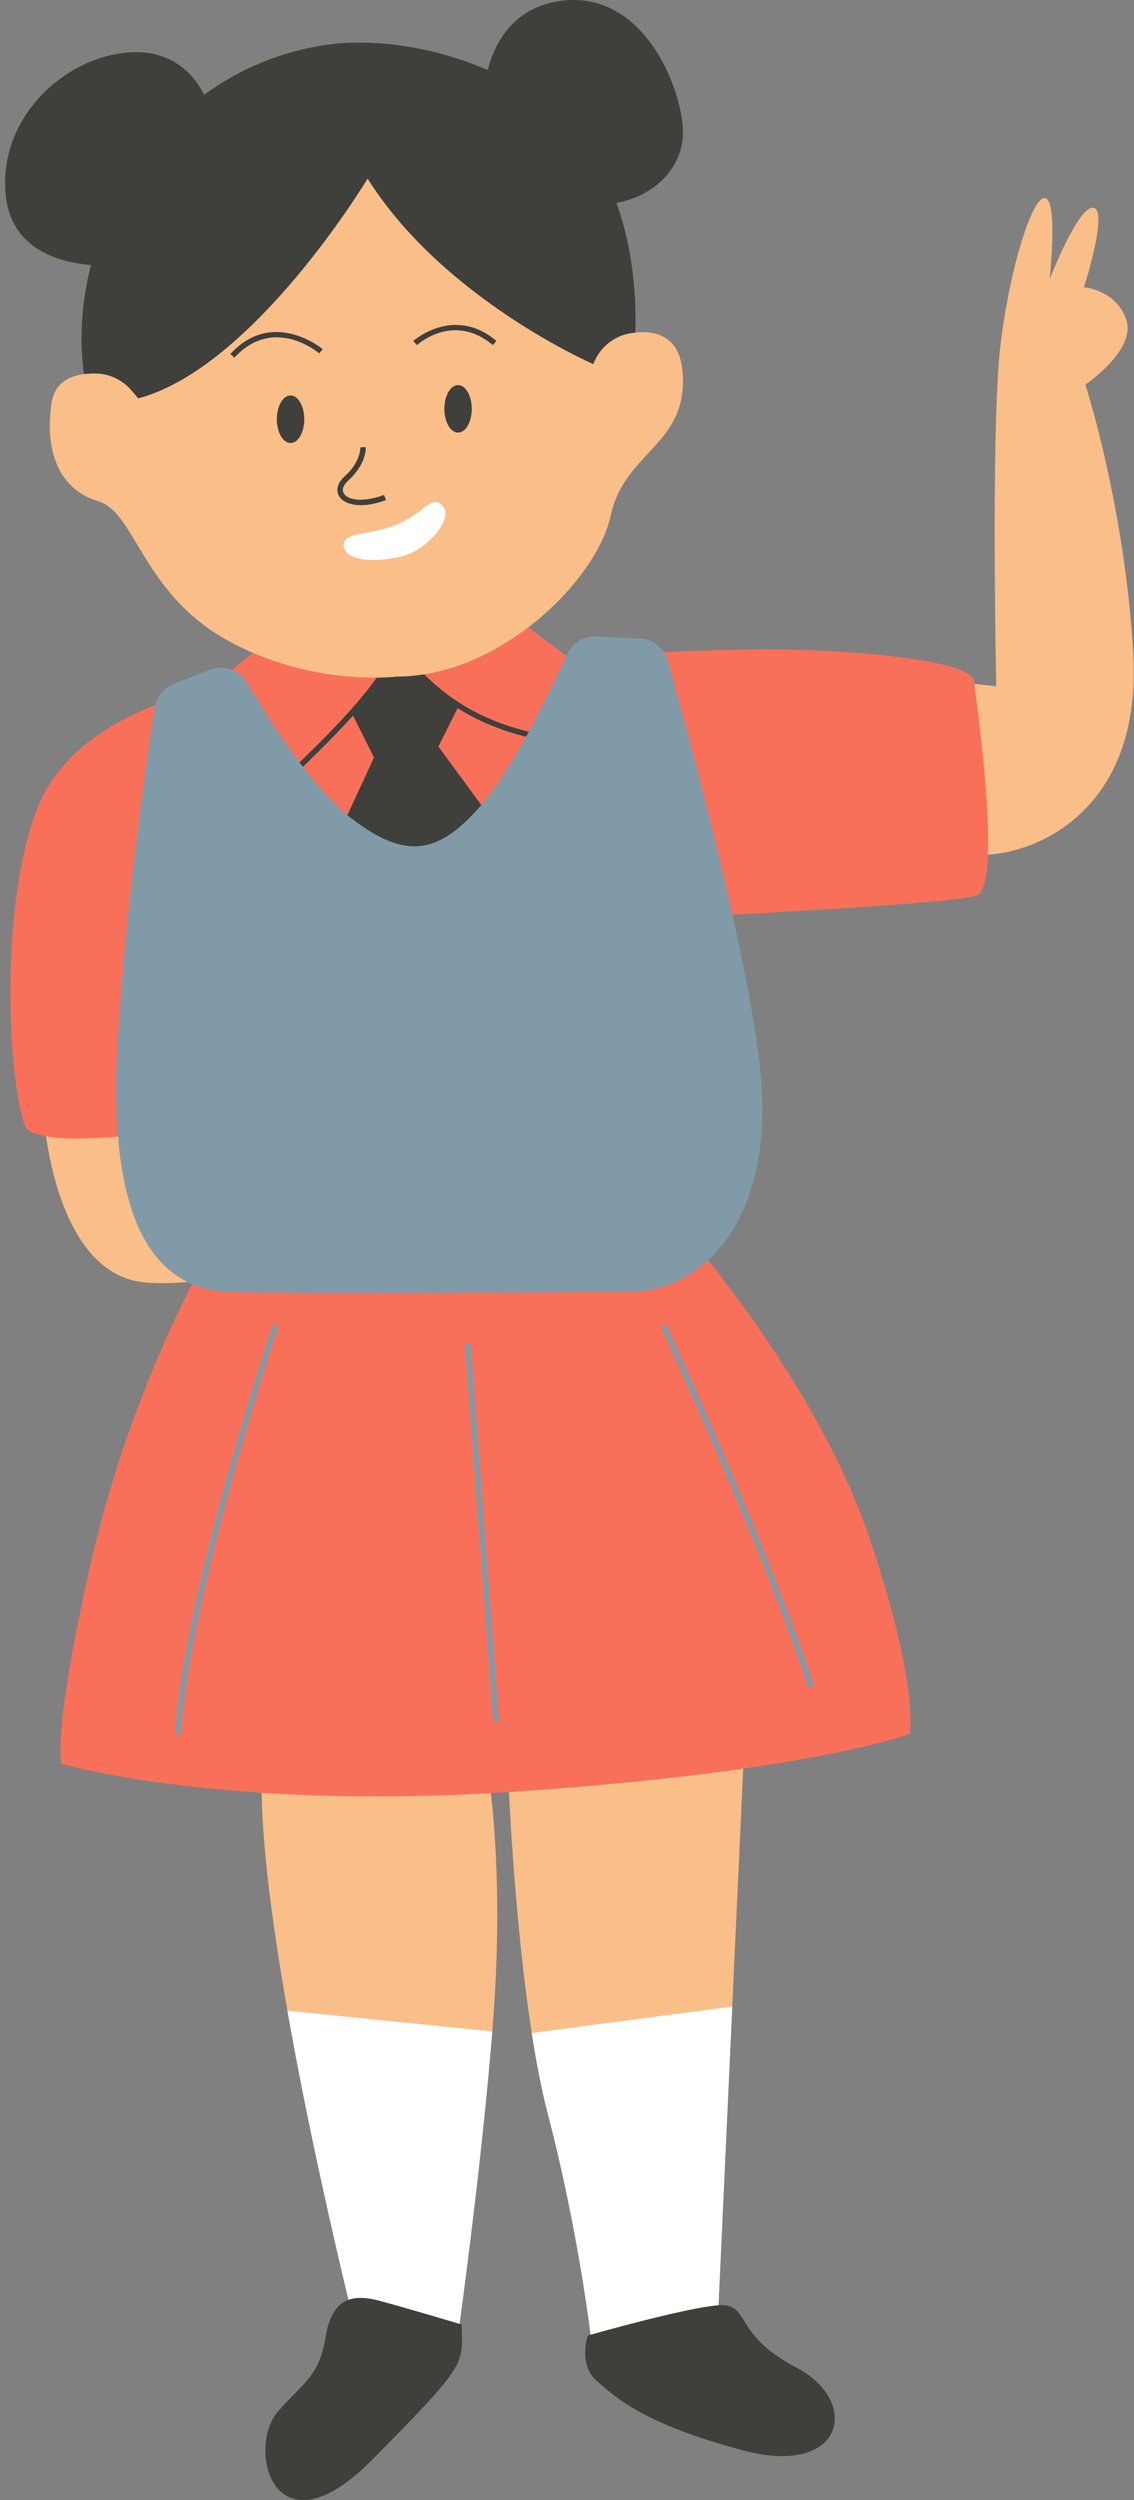 <?xml version="1.0" encoding="UTF-8" standalone="no"?><svg xmlns="http://www.w3.org/2000/svg" xmlns:xlink="http://www.w3.org/1999/xlink" fill="#000000" height="491.3" preserveAspectRatio="xMidYMid meet" version="1" viewBox="-1.0 0.0 222.9 491.3" width="222.9" zoomAndPan="magnify"><rect x="-1.0" y="0.0" width="222.9" height="491.3" fill="#808080" stroke="none"/><defs><clipPath id="a"><path d="M 7 35 L 221.859 35 L 221.859 462 L 7 462 Z M 7 35"/></clipPath><clipPath id="b"><path d="M 0 0 L 164 0 L 164 491.301 L 0 491.301 Z M 0 0"/></clipPath></defs><g><g clip-path="url(#a)" id="change1_1"><path d="M 50.434 352.281 C 50.926 387.359 69.82 461.363 69.82 461.363 L 88.68 461.363 C 88.68 461.363 93.797 425.262 95.953 396.707 C 97.637 374.363 96.191 358.289 95.48 352.352 C 77.824 353.336 62.75 353.078 50.434 352.281 Z M 101.34 351.984 C 100.562 352.039 99.809 352.082 99.043 352.133 C 99.527 362.031 101.492 395.531 106.727 415.562 C 112.926 439.27 115.348 460.824 115.348 460.824 L 139.863 460.824 L 145.086 347.539 C 134 349.125 119.645 350.715 101.34 351.984 Z M 7.59 219.172 C 7.59 219.172 9.477 250.691 27.793 252.039 C 46.113 253.387 75.746 242.07 75.746 242.07 L 57.969 211.359 Z M 192.668 167.984 C 204.52 167.445 223.379 157.746 221.762 128.652 C 220.145 99.559 212.332 75.582 212.332 75.582 C 212.332 75.582 222.301 68.848 220.414 62.922 C 218.527 56.992 212.062 56.453 212.062 56.453 C 212.062 56.453 216.914 41.367 213.949 40.828 C 210.984 40.289 205.328 54.84 205.328 54.84 C 205.328 54.84 206.945 39.754 204.52 38.941 C 202.098 38.137 197.516 52.145 195.629 68.039 C 193.746 83.934 194.82 134.852 194.82 134.852 L 187.277 134.039 C 187.277 134.039 180.812 168.523 192.668 167.984 Z M 43.598 125.781 C 26.895 116.441 25.641 100.637 18.277 98.48 C 10.91 96.324 7.688 89.051 9.117 79.266 C 9.859 74.164 14.434 73.273 18.051 73.398 C 20.695 73.492 23.168 74.738 24.883 76.754 L 26.176 78.277 C 48.988 72.172 71.258 35.082 71.258 35.082 C 86.164 58.789 115.617 71.539 115.617 71.539 C 116.82 68.336 119.637 65.992 123.02 65.461 C 127.422 64.773 132.801 65.621 133.219 73.695 C 133.938 87.523 121.727 88.781 119.031 101.355 C 116.336 113.926 97.301 132.965 77.004 132.965 C 77.004 132.965 60.301 135.117 43.598 125.781" fill="#fabe88"/></g><g id="change2_1"><path d="M 39.379 247.461 C 39.379 247.461 24.832 272.512 17.02 306.457 C 9.207 340.402 11.09 346.598 11.09 346.598 C 11.09 346.598 43.148 356.027 101.34 351.984 C 159.531 347.945 177.852 340.672 177.852 340.672 C 177.852 340.672 179.734 331.242 169.77 301.879 C 159.801 272.512 135.555 244.496 135.555 244.496 Z M 190.781 176.066 C 185.125 177.684 136.094 180.109 136.094 180.109 L 28.332 222.676 C 28.332 222.676 5.434 225.906 3.816 221.059 C 0.469 211.016 -1.031 178.223 6.242 159.098 C 13.516 139.969 39.648 135.656 39.648 135.656 L 48.746 128.309 C 63.566 134.691 77.004 132.965 77.004 132.965 C 86.391 132.965 95.504 128.887 102.859 123.266 L 111.039 129.461 C 111.039 129.461 141.75 126.496 164.918 128.113 C 188.086 129.73 190.512 132.695 190.512 134.039 C 190.512 135.391 196.438 174.453 190.781 176.066" fill="#f9705a"/></g><g clip-path="url(#b)" id="change3_1"><path d="M 71.258 35.082 C 86.164 58.789 115.617 71.539 115.617 71.539 C 116.82 68.336 119.637 65.992 123.02 65.461 C 123.305 65.418 123.594 65.379 123.883 65.352 C 124.078 58.789 123.562 49.223 120.172 39.871 C 128.004 38.477 133.664 32.453 133.219 25.203 C 132.68 16.402 125.316 -1.195 110.23 0.059 C 99.703 0.938 96.086 8.98 94.863 13.766 C 83.941 8.988 71.773 7.496 62.816 8.859 C 53.766 10.238 45.82 13.73 39.133 18.621 C 37.406 15.188 33.227 9.676 24.383 10.297 C 11.629 11.195 -1.48 23.23 0.137 38.492 C 1.273 49.246 11.141 51.621 16.879 52.086 C 15.766 56.441 15.137 60.871 15.043 65.254 C 14.977 68.297 15.156 71.035 15.512 73.512 C 16.371 73.398 17.234 73.371 18.051 73.398 C 20.695 73.492 23.168 74.738 24.883 76.754 L 26.176 78.277 C 48.988 72.172 71.258 35.082 71.258 35.082 Z M 77.004 132.965 C 77.004 132.965 75.531 133.152 73.035 133.176 C 67.191 141.547 53.801 153.625 53.656 153.758 L 54.375 154.559 C 54.824 154.152 62.223 147.48 68.391 140.613 L 72.516 148.859 L 64.164 166.906 L 102.957 170.949 L 85.176 146.703 L 88.945 139.164 C 93.777 142.219 100.645 145.121 110.711 146.25 L 110.828 145.18 C 94.387 143.332 86.66 136.672 82.379 132.523 C 80.605 132.809 78.809 132.965 77.004 132.965 Z M 73.594 452.113 C 68.203 450.676 64.254 451.574 62.996 459.297 C 61.738 467.02 58.512 468.297 53.656 473.844 C 47.371 481.027 52.758 502.938 72.156 483.363 C 91.551 463.785 89.758 464.684 89.758 456.781 C 89.758 456.781 78.98 453.551 73.594 452.113 Z M 155.488 465.223 C 142.738 458.578 146.688 452.473 140.047 453.012 C 133.398 453.551 114.539 458.938 114.539 458.938 C 114.539 458.938 112.566 464.684 116.336 467.918 C 120.109 471.148 125.496 476.359 145.254 481.566 C 165.008 486.773 168.242 471.867 155.488 465.223 Z M 66.766 93.59 C 65.352 94.855 64.938 96.328 65.664 97.523 C 66.273 98.531 67.75 99.273 69.93 99.273 C 71.305 99.273 72.965 98.977 74.859 98.266 L 74.48 97.258 C 70.352 98.809 67.383 98.281 66.586 96.965 C 66.145 96.238 66.473 95.301 67.484 94.395 C 71.051 91.203 70.906 87.988 70.898 87.852 L 69.82 87.914 C 69.828 88.027 69.922 90.766 66.766 93.59 Z M 61.75 69.438 L 62.445 68.613 C 62.348 68.531 52.613 60.484 44.281 69.559 L 45.074 70.289 C 52.707 61.98 61.387 69.129 61.75 69.438 Z M 96.57 66.996 C 88.223 59.949 80.312 66.938 80.234 67.012 L 80.957 67.809 C 81.254 67.543 88.242 61.375 95.875 67.82 Z M 53.418 82.387 C 53.418 84.965 54.625 87.055 56.113 87.055 C 57.598 87.055 58.805 84.965 58.805 82.387 C 58.805 79.805 57.598 77.715 56.113 77.715 C 54.625 77.715 53.418 79.805 53.418 82.387 Z M 89.039 75.672 C 90.527 75.672 91.73 77.762 91.73 80.34 C 91.73 82.922 90.527 85.012 89.039 85.012 C 87.551 85.012 86.344 82.922 86.344 80.34 C 86.344 77.762 87.551 75.672 89.039 75.672" fill="#3f3f3c"/></g><g id="change4_1"><path d="M 73.594 452.113 C 78.344 453.379 87.277 456.043 89.328 456.652 C 90.719 446.359 94.012 420.996 95.758 399.191 L 55.496 395.117 C 59.383 417.184 64.551 439.66 67.5 451.93 C 69.195 451.309 71.258 451.488 73.594 452.113 Z M 140.047 453.012 C 140.105 453.008 140.164 453.008 140.227 453.004 L 142.93 394.297 L 103.527 399.508 C 104.426 405.289 105.484 410.809 106.727 415.562 C 111.793 434.945 114.34 452.879 115.098 458.781 C 118.246 457.895 134.07 453.496 140.047 453.012 Z M 76.824 103.148 C 82.949 100.617 83.648 97.043 85.984 99.379 C 88.32 101.715 83.109 108 78.262 109.258 C 73.414 110.516 67.125 110.516 66.586 107.461 C 66.047 104.406 71.617 105.305 76.824 103.148" fill="#ffffff"/></g><g id="change5_1"><path d="M 90.418 264.105 L 95.992 338.422 L 97.07 338.344 L 91.496 264.027 Z M 33.441 340.824 L 34.52 340.895 C 36.352 312.801 53.52 261.039 53.691 260.52 L 52.668 260.18 C 52.496 260.699 35.285 312.594 33.441 340.824 Z M 129.844 260.125 L 128.867 260.574 C 129.062 261.004 148.777 303.605 157.949 331.738 L 158.977 331.402 C 149.781 303.211 130.043 260.551 129.844 260.125 Z M 122.086 253.926 C 105.652 253.926 62.273 254.199 44.766 253.926 C 27.523 253.656 20.25 236.953 22.137 204.625 C 23.68 178.137 27.941 148.758 29.426 139.004 C 29.742 136.93 31.141 135.191 33.094 134.422 L 40.293 131.594 C 42.988 130.535 46.051 131.594 47.52 134.094 C 51.668 141.141 60.301 154.84 67.934 160.711 C 78.441 168.793 84.906 168.254 93.527 158.289 C 100.047 150.746 107.34 135.504 110.504 128.52 C 111.504 126.324 113.734 124.961 116.145 125.074 L 124.859 125.488 C 127.395 125.609 129.562 127.332 130.246 129.773 C 134.113 143.535 146.43 188.609 148.555 211.426 C 151.031 238.055 138.516 253.926 122.086 253.926" fill="#809aa8"/></g></g></svg>